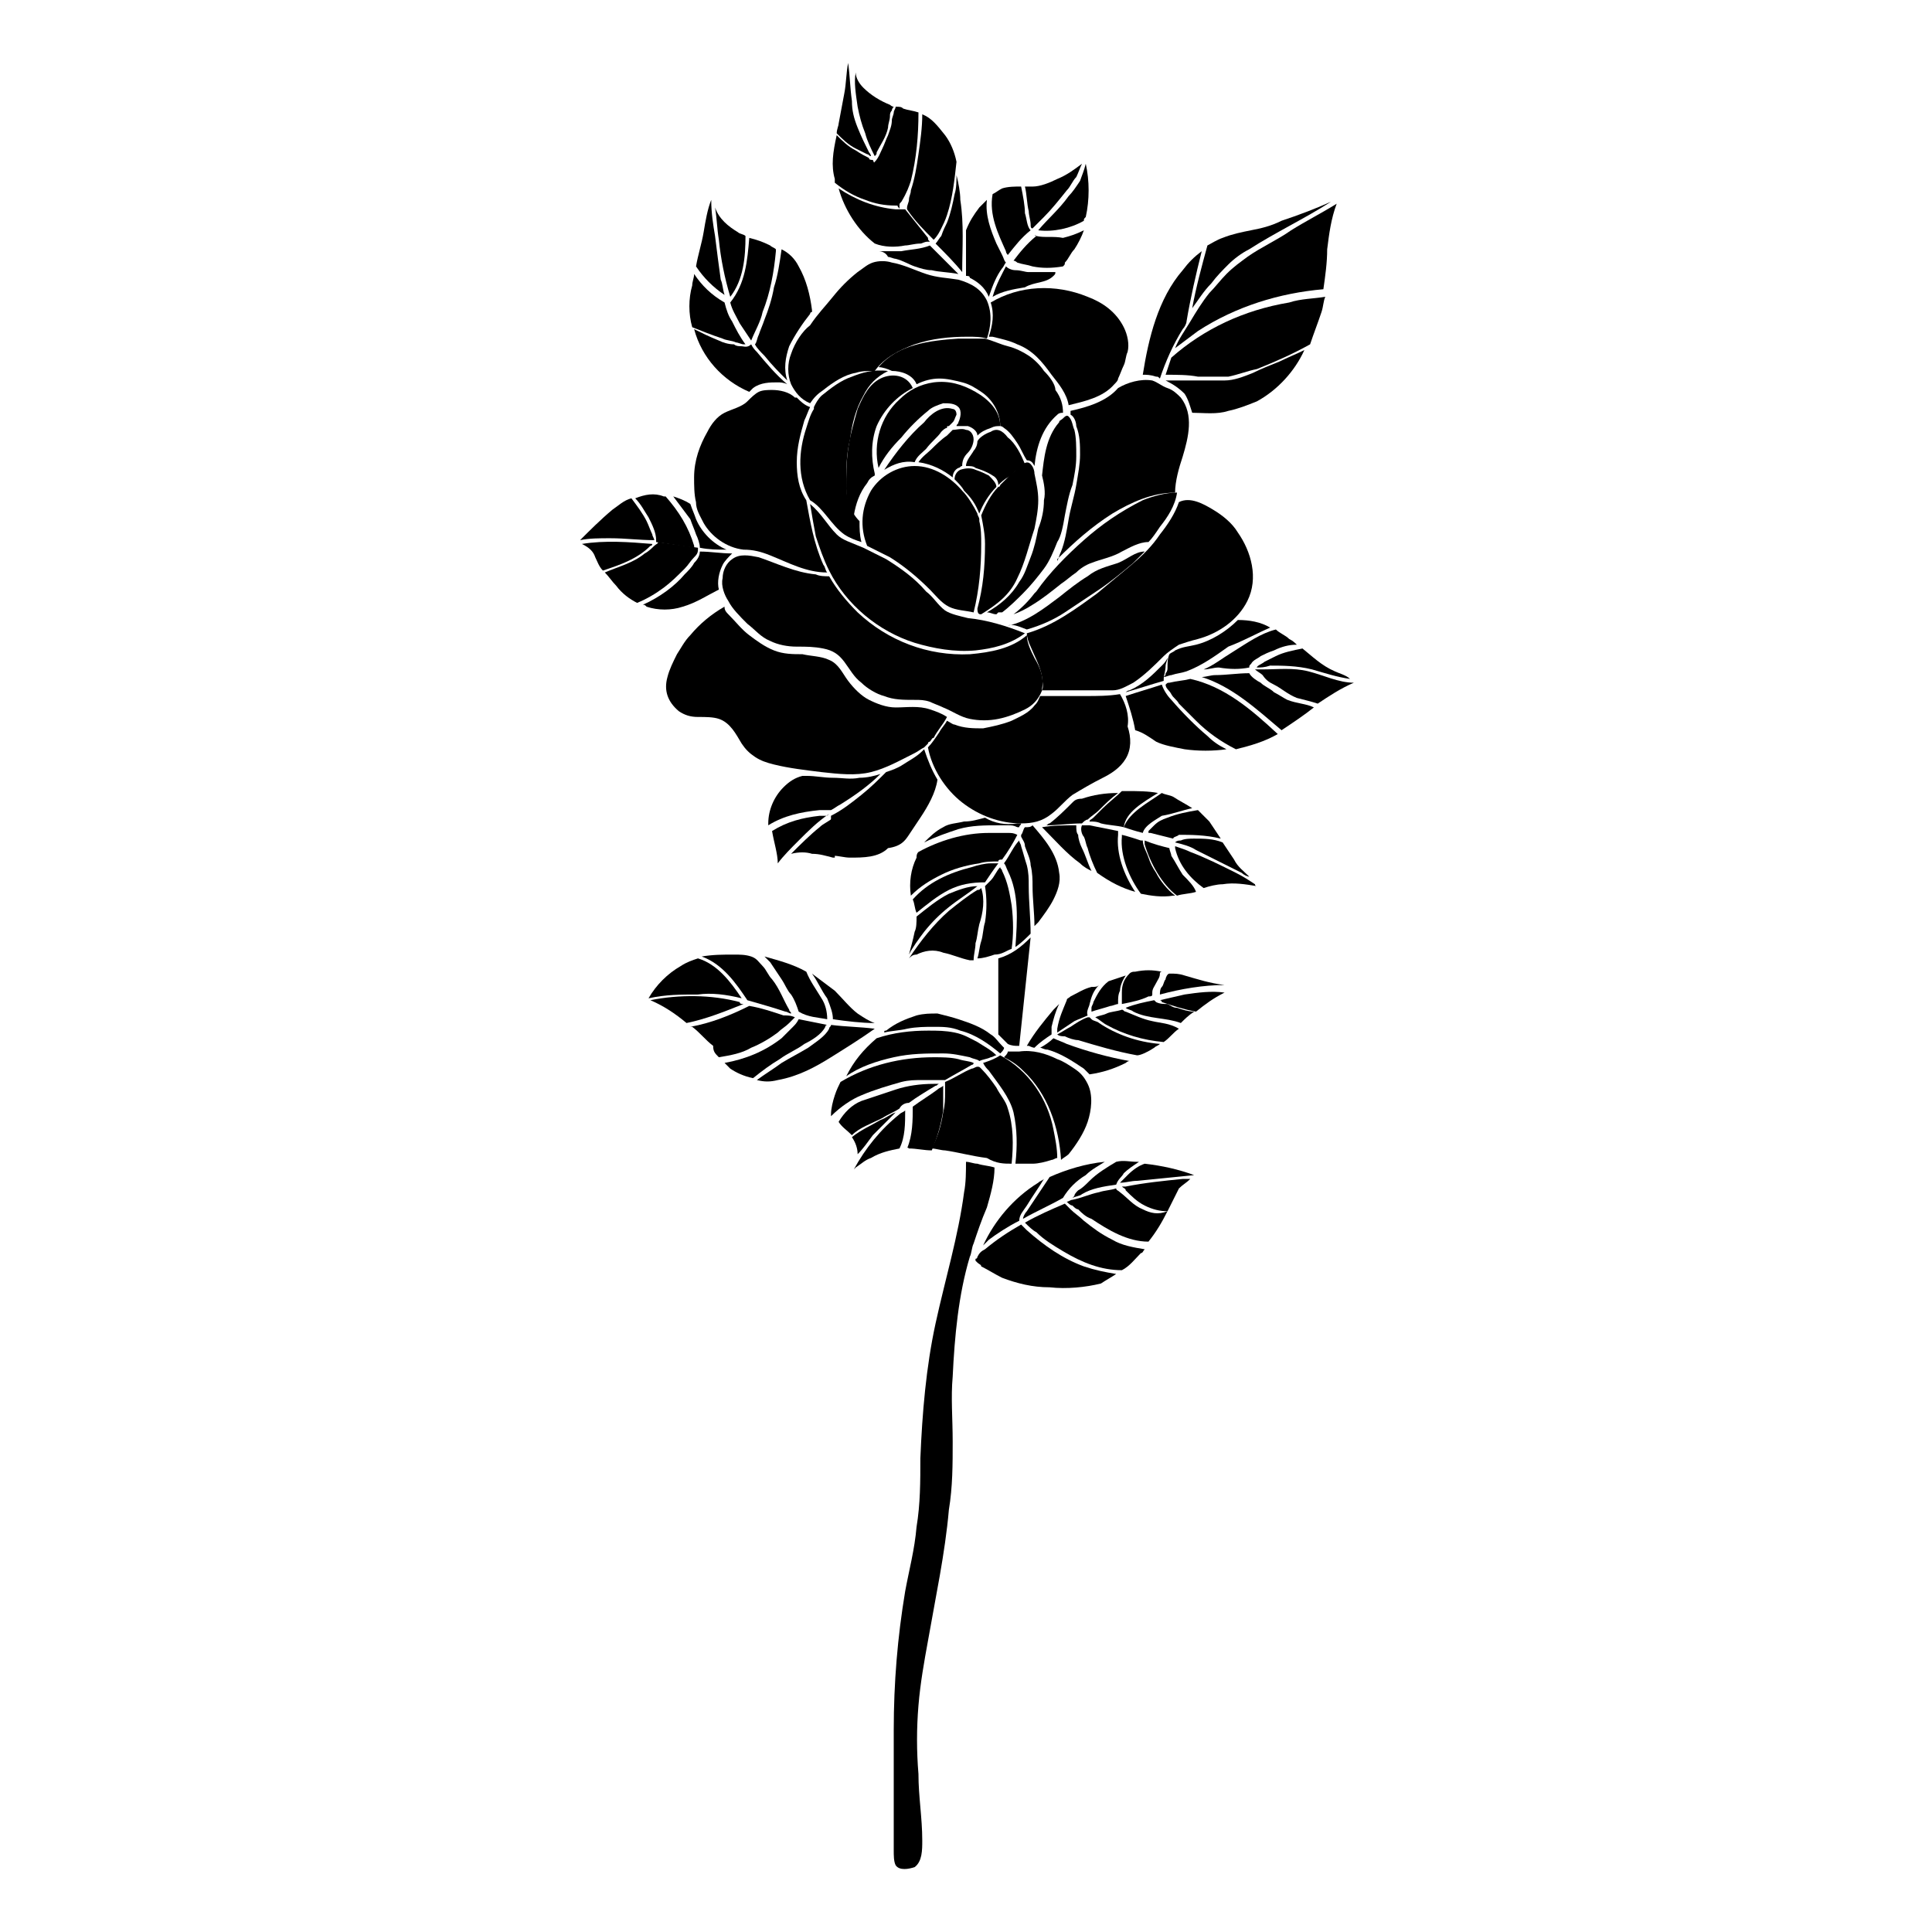 <?xml version="1.0" encoding="UTF-8"?>
<!-- Uploaded to: ICON Repo, www.svgrepo.com, Generator: ICON Repo Mixer Tools -->
<svg fill="#000000" width="800px" height="800px" version="1.1" viewBox="144 144 512 512" xmlns="http://www.w3.org/2000/svg">
 <g>
  <path d="m362.71 360.2h-1.512c-4.535 0.504-8.566 1.512-12.594 4.031 0.504 3.023 1.512 6.047 1.512 8.566 1.512-2.016 3.527-4.031 5.543-6.047 2.519-2.519 5.039-5.039 8.062-7.055-0.508 0.504-0.508 0.504-1.012 0.504z"/>
  <path d="m377.33 349.11c-1.512 0.504-3.527 1.008-5.543 1.008-2.519 0.504-4.535 0-7.055 0s-4.535-0.504-7.055-0.504h-1.008c-2.016 0.504-3.527 1.512-5.039 3.023-2.519 2.519-4.031 6.047-4.031 9.574v0.504c4.031-2.519 8.566-3.527 13.602-4.031h2.016 1.008c1.008-0.504 1.512-1.008 2.519-1.512 4.035-2.519 7.562-5.039 10.586-8.062z"/>
  <path d="m384.88 396.98c1.008-2.016 2.519-4.031 4.031-6.047 2.016-2.519 4.031-4.535 6.551-6.551 2.519-2.016 5.039-3.527 7.559-5.543-2.519 0-5.039 1.008-7.559 2.016-3.023 1.512-6.047 4.031-8.566 6.047 0 1.512 0 3.023-0.504 4.031-0.504 2.519-1.008 4.031-1.512 6.047z"/>
  <path d="m428.21 356.67c-2.016 2.016-4.031 4.031-6.047 5.543-0.504 0-0.504 0.504-1.008 0.504 3.023 0 6.551-0.504 9.574-0.504 0.504-0.504 1.008-1.008 1.512-1.008 1.008-1.008 2.016-1.512 3.023-2.519 1.512-1.512 3.023-3.023 5.039-4.535-3.527 0-6.551 0.504-9.574 1.512-1.512 0-2.016 0.504-2.519 1.008z"/>
  <path d="m410.07 372.79c0.504 0.504 0.504 1.008 1.008 2.016 3.023 6.047 2.519 13.098 2.016 20.152 1.512-1.008 3.023-2.519 4.031-3.527 0-4.031-0.504-8.566-0.504-12.594 0-2.016 0-3.527-0.504-5.543-0.504-1.512-1.008-3.527-1.512-5.039 0-0.504-0.504-1.008-0.504-1.512-1.512 1.512-2.519 4.031-4.031 6.047z"/>
  <path d="m430.23 372.79c1.008 1.008 2.016 1.512 3.023 2.016-1.008-2.016-1.512-4.031-2.519-6.047-0.504-1.008-1.008-2.519-1.008-3.527-0.504-0.504-0.504-1.512-0.504-2.519-3.023 0-6.047 0-9.07 0.504 3.527 3.527 6.551 7.055 10.078 9.574z"/>
  <path d="m415.62 363.22c-0.504 0.504-0.504 1.512-1.008 2.016v0.504c0.504 1.008 1.008 1.512 1.008 2.519 0.504 1.512 1.512 3.527 1.512 5.039 0.504 2.016 0.504 4.031 0.504 5.543 0 3.527 0.504 7.055 0.504 10.578 0.504-0.504 0.504-0.504 1.008-1.008 1.512-2.016 3.023-4.031 4.031-6.047 1.008-2.016 2.016-4.535 1.512-7.055-0.504-5.039-4.031-9.07-7.055-12.594-0.504 0.504-1.008 0.504-2.016 0.504z"/>
  <path d="m384.88 365.23c1.008-1.512 2.016-3.023 3.023-4.535 2.016-3.023 4.031-6.551 4.535-10.078-1.512-2.519-2.519-5.039-3.527-8.062l-0.504 0.504c-1.512 1.512-3.527 2.519-5.039 3.527-1.512 1.008-3.023 1.512-4.535 2.016-2.016 2.016-4.031 4.031-6.551 6.047-2.519 2.016-5.039 4.031-8.062 5.543v0.504 2.016c0 2.519 0.504 5.543 0.504 8.062 1.512 0 3.023 0.504 4.535 0.504 3.527 0 7.559 0 10.078-2.519 3.527-0.504 4.535-2.016 5.543-3.527z"/>
  <path d="m359.19 370.27c2.016 0 3.527 0.504 5.543 1.008h0.504c0-2.519 0-5.039-0.504-7.559v-2.016-1.008c-1.008 1.008-2.519 1.512-3.527 2.519-2.519 2.016-5.039 4.535-7.559 7.055 2.016-0.504 4.031-0.504 5.543 0z"/>
  <path d="m377.33 244.32c-3.023 1.512-4.535 4.535-6.047 8.062-1.008 3.527-2.016 7.055-2.519 10.578-0.504 3.527-0.504 7.055-0.504 10.578 0 2.519 0.504 5.039 2.016 7.055 0.504-3.023 1.512-6.047 3.527-8.566 0.504-1.008 1.008-1.512 2.016-2.016v-0.504c-1.008-4.031-1.008-8.566 0.504-12.594 2.016-4.535 5.543-8.062 9.574-10.078-1.516-3.523-5.543-4.027-8.566-2.516z"/>
  <path d="m365.74 285.63c-2.519-2.519-4.031-5.543-7.055-8.062 0.504 3.023 1.008 6.047 1.512 8.566 1.008 3.023 2.016 6.047 3.527 9.07 4.535 9.07 13.098 16.121 22.672 19.145 5.039 1.512 10.578 2.519 16.121 2.016 4.535-0.504 9.07-1.512 13.098-4.535-5.039-2.016-10.078-3.527-15.113-4.031-2.016-0.504-4.535-1.008-6.047-2.016-2.016-1.512-3.023-3.527-5.039-5.039-3.023-3.527-6.551-6.047-10.578-8.566-2.016-1.008-4.031-2.016-6.047-3.023-3.523-1.508-5.539-2.012-7.051-3.523z"/>
  <path d="m373.8 288.66c2.016 1.008 4.031 2.016 6.047 3.023 4.031 2.519 7.559 5.543 10.578 8.566 1.512 1.512 3.023 3.527 5.039 4.535s4.535 1.008 6.551 1.512c1.512-6.047 2.016-12.09 2.016-18.137 0-2.016 0-4.031-0.504-6.047v-0.504c0-0.504-0.504-1.008-0.504-1.512-1.008-2.016-2.519-4.535-4.031-6.047-3.023-3.527-7.559-6.551-12.594-6.551-4.535 0-9.07 2.519-11.586 6.551-2.519 4.535-3.023 9.574-1.008 14.609-0.508-0.504-0.508-0.504-0.004 0z"/>
  <path d="m435.27 405.04c-0.504 0.504-1.008 0.504-2.016 0.504-2.016 0.504-3.527 1.512-5.543 2.519-0.504 0.504-1.008 0.504-1.008 1.008-1.008 2.519-2.016 4.535-2.519 7.559v1.008c1.512-1.008 3.023-2.016 4.535-3.023 1.008-0.504 2.519-1.008 3.527-1.512-0.504-1.008 0.504-2.519 0.504-3.023 0.504-2.016 1.008-3.527 2.519-5.039z"/>
  <path d="m416.12 310.82c3.527-1.008 7.055-2.519 10.078-4.535 3.023-2.016 6.047-4.031 9.07-6.047 3.023-2.016 6.047-4.535 9.07-7.055 1.008-1.008 2.016-2.016 3.023-3.023-2.519 0-4.535 2.016-7.055 3.023-3.023 1.008-5.543 1.512-8.062 3.527-2.519 1.512-5.039 3.527-7.559 5.543-4.031 3.023-8.566 6.551-13.602 7.559 1.004-0.504 2.516 0 5.035 1.008-0.504 0 0 0 0 0z"/>
  <path d="m345.08 291.68c-2.519-0.504-5.039-1.008-7.055 0.504-1.512 1.008-2.519 3.023-2.519 5.039-0.504 2.016 0.504 4.535 1.512 6.047 1.008 2.016 3.023 4.031 5.039 6.047 2.016 1.512 3.527 3.527 6.047 4.535 2.016 1.008 4.535 1.512 7.055 1.512 2.519 0 4.535 0 7.055 0.504 2.519 0.504 4.031 1.512 5.543 3.527 1.512 2.016 2.519 4.031 4.535 5.543 1.512 1.512 4.031 3.023 6.047 3.527 2.519 1.008 5.039 1.008 8.062 1.008 1.512 0 2.519 0 4.031 0.504 1.008 0.504 2.519 1.008 3.527 1.512 2.519 1.008 4.535 2.519 7.055 3.023 2.519 0.504 5.039 0.504 7.559 0 2.519-0.504 5.039-1.512 7.055-2.519 2.016-1.008 3.527-2.519 4.535-5.039v-0.504c0.504-3.023-0.504-5.543-2.016-8.062-1.008-2.016-2.016-4.031-2.016-6.047-4.031 3.527-9.574 4.535-15.113 5.039-11.082 0.504-21.664-3.527-29.727-11.082-3.023-3.023-5.543-6.047-7.559-9.574-1.008 0-2.519 0-3.527-0.504-5.551-0.508-10.59-3.027-15.125-4.539z"/>
  <path d="m409.57 371.79c1.512-2.016 3.023-4.535 4.031-6.551-1.008-0.504-1.512-0.504-2.519-0.504h-5.039c-6.551 0-13.098 2.016-18.641 5.039-0.504 0.504-0.504 1.008-0.504 1.512-1.512 3.023-2.016 6.551-1.512 10.078 2.519-2.519 5.039-4.031 8.062-5.543 3.023-1.512 6.551-2.519 10.078-3.023 1.512-0.504 3.527-0.504 5.039-0.504-0.004-0.504 0.5-0.504 1.004-0.504z"/>
  <path d="m404.03 379.34c-0.504 0.504-0.504 0.504-1.008 0.504-2.519 1.512-5.039 3.527-7.559 5.543-4.031 3.527-7.559 8.062-10.578 12.594 0.504-0.504 1.008-1.008 2.016-1.008 2.016-1.008 4.535-1.512 7.055-0.504 2.519 0.504 4.535 1.512 7.055 2.016h1.008c0-1.512 0.504-3.023 0.504-4.535 0.504-1.512 0.504-3.023 1.008-5.039 1.004-3.023 1.508-6.551 0.5-9.57z"/>
  <path d="m440.81 327.95c-3.023 0.504-6.047 0.504-9.07 0.504h-12.09c-0.504 1.008-0.504 1.512-1.512 2.519-1.512 2.016-4.031 3.023-6.047 4.031-2.519 1.008-5.039 1.512-7.559 2.016-2.519 0-5.039 0-7.559-1.008-0.504 0-1.008-0.504-2.016-1.008-0.504 1.008-1.512 2.016-2.016 3.023-1.008 1.512-2.016 3.023-3.023 4.031 1.008 5.543 4.535 11.082 9.07 14.609 4.535 3.527 10.078 5.543 15.617 5.543 3.023 0 5.543-0.504 8.062-2.519 2.016-1.512 3.527-3.527 5.543-5.039 2.519-1.512 5.039-3.023 8.062-4.535 2.016-1.008 4.535-2.519 6.047-5.039 1.512-2.519 1.512-5.543 0.504-8.566 0.5-3.019-0.504-6.043-2.016-8.562z"/>
  <path d="m444.84 380.35c-3.023-4.535-5.039-10.078-4.535-15.113v-1.008c-2.519-0.504-5.039-1.008-7.559-1.512h-2.016c-0.504 1.008 0 2.519 0.504 3.023 0.504 1.008 0.504 2.016 1.008 3.023 0.504 2.016 1.512 4.535 2.519 6.551 3.531 2.516 6.555 4.027 10.078 5.035z"/>
  <path d="m450.88 354.15c-2.519-0.504-5.543-0.504-8.062-0.504h-1.512c-1.512 1.512-3.527 3.023-5.039 4.535-1.008 1.008-1.512 1.512-2.519 2.519-0.504 0.504-1.008 0.504-1.008 1.008 1.008 0 2.016 0 3.023 0.504 2.016 0.504 4.031 0.504 6.047 1.008 0.508-4.031 5.039-6.551 9.07-9.07z"/>
  <path d="m443.32 425.19c-5.543-1.008-11.082-2.519-16.625-4.535-1.008-0.504-2.519-1.008-3.527-1.512-1.008 1.008-2.519 2.016-3.527 2.519 0.504 0 1.008 0.504 2.016 0.504 3.527 1.008 6.551 3.023 9.574 5.039l1.512 1.512c3.527-0.504 6.551-1.512 9.574-3.023 0 0 0.504-0.504 1.004-0.504z"/>
  <path d="m406.04 427.71c2.519 3.527 5.543 7.055 6.551 11.082 1.008 4.535 1.008 9.07 0.504 13.602h4.535c1.512 0 3.527-0.504 5.039-1.008 0.504 0 1.008-0.504 1.512-0.504 0-2.519-0.504-5.039-1.008-7.559-1.512-8.062-6.551-15.617-14.105-19.648-1.512 1.008-3.023 1.512-4.535 2.016 0.5 1.012 1.004 1.516 1.508 2.019z"/>
  <path d="m428.71 427.2c-1.512-1.008-3.023-2.016-4.535-2.519-3.023-1.512-6.551-2.519-10.078-2.016h-2.519-0.504c0 0.504-0.504 1.008-1.008 1.512 2.016 1.008 3.527 2.016 5.039 3.527 6.551 6.047 9.574 15.113 10.078 23.68 0.504-0.504 1.512-1.008 2.016-1.512 2.016-2.519 4.031-5.543 5.039-8.566 1.008-3.023 1.512-7.055 0-10.078-1.008-2.012-2.016-3.019-3.527-4.027z"/>
  <path d="m378.34 417.63c2.016-0.504 4.031-0.504 6.047-1.008 2.519-0.504 5.039-0.504 7.055-0.504 2.519 0 4.535 0 7.055 1.008 4.031 1.008 7.559 3.527 10.578 6.047 0.504-0.504 1.008-1.008 1.008-1.512l-0.504-0.504c-1.008-1.008-2.016-2.519-3.023-3.023-2.519-2.016-5.543-3.023-8.566-4.031-1.512-0.504-3.527-1.008-5.543-1.512-2.016 0-3.527 0-5.543 0.504-3.023 1.008-5.543 2.016-8.062 4.031-0.5 0-0.5 0-0.5 0.504z"/>
  <path d="m418.14 421.66v0c1.512-1.512 3.023-2.519 4.535-3.527v-2.016c0.504-2.016 1.008-4.031 2.016-6.047l-1.512 1.512c-2.519 3.023-5.039 6.047-7.055 9.574h0.504s1.008 0.504 1.512 0.504z"/>
  <path d="m402.52 247.85c-3.527-2.016-7.055-3.023-11.082-2.519-3.527 0.504-6.551 2.016-9.07 4.535-5.039 4.535-7.055 11.586-5.543 18.137 1.512-3.023 3.527-5.543 6.047-8.062 2.016-2.519 4.535-5.039 7.055-7.055 1.008-1.008 2.519-1.512 4.031-2.016 1.512 0 3.023 0 4.031 1.008s0.504 3.023 0 4.031c0 0.504-0.504 0.504-0.504 1.008h3.023c1.512 0.504 2.519 1.512 2.519 2.519 1.008-1.008 2.016-1.512 3.527-2.016 1.008-0.504 1.512-0.504 2.519-0.504-0.004-4.027-3.027-7.051-6.555-9.066z"/>
  <path d="m408.56 372.79h-2.016c-1.512 0-3.527 0.504-5.039 1.008-6.047 1.512-11.586 4.031-15.617 8.566 0.504 1.008 0.504 2.519 1.008 3.527 2.519-2.016 5.543-4.535 8.566-6.047 3.023-1.512 6.047-2.016 9.574-2.016 1.004-1.512 2.012-3.023 3.523-5.039z"/>
  <path d="m405.04 360.7c-0.504 0.504-0.504 0.504 0 0-2.016 0.504-3.527 1.008-5.543 1.008-2.016 0.504-4.031 0.504-5.543 1.512-2.016 1.008-3.527 2.519-5.039 4.031 3.023-1.512 6.047-2.519 9.07-3.527 3.527-1.008 7.055-1.008 10.578-1.008h2.519c1.008 0 1.512 0 2.519 0.504h0.504c0-0.504 0.504-0.504 0.504-1.008h-1.008c-3.019 0.5-6.043-0.004-8.562-1.512z"/>
  <path d="m412.09 395.46c0.504-3.527 0.504-7.559 0-11.586-0.504-3.023-1.008-6.047-2.519-9.07 0-0.504-0.504-0.504-0.504-1.008-1.008 1.008-1.512 2.519-2.519 3.527l-1.512 1.512c0.504 3.023 0.504 6.551 0 9.574-0.504 1.512-0.504 3.527-1.008 5.039s-0.504 3.023-1.008 4.535c1.512 0 3.023-0.504 4.535-1.008 2.016-0.004 3.023-1.012 4.535-1.516z"/>
  <path d="m411.08 420.66c1.008 0.504 2.016 0.504 2.519 0.504h0.504c1.008-9.574 2.016-19.145 3.023-28.719-2.519 2.519-5.039 4.535-8.566 5.543v20.152l2.519 2.519z"/>
  <path d="m459.95 253.39c3.023 0 6.551 0.504 9.574-0.504 2.519-0.504 5.039-1.512 7.559-2.519 5.543-3.023 10.078-8.062 12.594-13.602-2.016 1.008-4.535 2.016-6.551 3.023-2.519 1.008-5.039 2.016-7.055 3.023-2.519 1.008-5.039 2.016-7.559 2.016h-8.062-7.559c2.016 1.008 3.527 2.016 5.039 3.527 1.012 1.508 1.516 3.523 2.019 5.035z"/>
  <path d="m401.01 217.62c2.016 1.008 4.031 2.519 5.039 5.039 1.008-3.023 2.016-5.543 3.527-7.559 0.504-0.504 0.504-1.008 1.008-1.512-0.504-0.504-0.504-1.008-1.008-2.016-0.504-1.008-1.008-2.016-1.512-3.023-1.512-3.527-3.023-7.559-2.519-11.586-0.504 0.504-1.512 1.512-2.016 2.016-1.512 2.016-2.519 3.527-3.527 6.047v12.09c0.504 0 1.008 0 1.008 0.504z"/>
  <path d="m383.88 209.05c1.008 0 2.519-0.504 4.031-0.504 0.504 0 1.008-0.504 2.016-0.504h0.504c-0.504-0.504-0.504-0.504-0.504-1.008l-6.047-7.559h-2.519c-5.543-0.504-10.578-2.519-15.113-5.543 1.512 5.543 5.039 11.082 9.574 14.609 2.519 1.012 5.543 1.012 8.059 0.508z"/>
  <path d="m381.36 172.28c0 0.504-0.504 1.008-0.504 1.512 0 0.504-0.504 1.512-0.504 2.016 0 1.512-0.504 2.519-1.008 4.031-0.504 1.008-1.008 2.519-1.512 3.527-0.504 1.008-1.008 2.519-2.016 3.527l-0.504 0.504c2.016 4.031 4.031 7.559 6.551 11.082 0 0.504 0.504 0.504 0.504 1.008v-1.008c0-0.504 0-0.504 0.504-1.008 1.508-2.519 2.012-4.031 2.516-5.543 1.512-6.047 2.016-12.09 2.016-18.137-1.512-0.504-2.519-0.504-4.031-1.008-0.504-0.504-1.008-0.504-2.012-0.504z"/>
  <path d="m379.34 212.08c0.504 0 1.512 0.504 2.016 0.504 2.016 0.504 3.527 1.512 5.039 2.016 1.512 0.504 3.023 1.008 4.535 1.008 2.016 0.504 4.535 0.504 7.055 1.008l-7.559-7.559c-2.519 1.008-5.039 1.008-7.559 1.512h-6.047c1.008 0 2.016 0.504 2.519 1.512v0z"/>
  <path d="m353.65 237.77c-1.008 2.519-1.008 5.543 0 8.062 1.008 2.016 2.519 4.031 5.039 5.039 1.008-1.512 2.016-2.519 3.527-3.527 2.519-2.016 5.543-4.031 8.566-4.535 1.512-0.504 3.023-0.504 5.039-0.504 2.519-3.527 6.551-5.543 10.578-7.055 4.535-1.512 9.07-2.016 14.105-2.016 1.512 0 3.527 0 5.039 0.504 1.008-3.023 1.512-6.551 0-10.078-1.512-3.023-4.031-4.535-7.559-5.543-3.023-0.504-5.543-0.504-8.566-1.512-3.023-1.008-6.047-2.519-9.07-3.023-1.512-0.504-3.527-0.504-5.039 0-1.512 0.504-2.519 1.512-4.031 2.519-2.519 2.016-4.535 4.031-6.551 6.551-2.016 2.519-4.031 4.535-6.047 7.559-2.008 1.512-4.023 4.535-5.031 7.559z"/>
  <path d="m366.24 176.81c0 0.504-0.504 1.512-0.504 2.519 1.512 1.512 3.023 3.023 5.039 4.031 1.008 0.504 2.016 1.008 3.023 1.512 0.504 0 0.504 0.504 1.008 0.504 0-0.504-0.504-1.008-0.504-1.008-1.008-2.016-2.016-4.031-3.023-6.551-1.008-2.519-1.512-4.535-1.512-7.055-0.504-3.527-0.504-6.551-1.008-10.078-0.504 2.519-0.504 5.543-1.008 8.062s-1.008 5.543-1.512 8.062z"/>
  <path d="m365.23 191.42v1.008c2.519 2.016 5.039 3.527 8.062 4.535 2.519 1.008 5.039 1.512 8.062 1.512h1.008c-0.504-0.504-1.008-1.512-1.512-2.016-2.016-3.023-4.031-6.551-5.543-10.078-0.504 0-1.008 0-1.008-0.504-1.008-0.504-2.016-1.008-3.527-2.016-2.016-1.008-3.527-2.519-5.039-4.031-1.008 4.535-1.512 8.062-0.504 11.59z"/>
  <path d="m388.41 174.29c0 3.527-0.504 7.055-1.008 10.578-0.504 3.527-1.008 6.551-2.016 9.574 0 1.008-0.504 1.512-0.504 2.519 0 0.504-0.504 1.512-0.504 2.016v0.504c2.016 3.023 4.535 5.543 7.055 8.062 1.008-1.008 1.512-2.016 2.016-3.023 0.504-1.008 1.008-2.016 1.512-3.527 1.512-4.535 2.016-9.574 2.519-14.105-0.504-2.519-1.512-5.039-3.023-7.055-2.016-2.519-3.527-4.535-6.047-5.543z"/>
  <path d="m396.47 525.95c0-6.047-0.504-11.586 0-17.129 0.504-10.578 1.512-21.664 4.535-31.738 0.504-1.008 0.504-2.519 1.008-3.527 1.008-3.023 2.016-6.047 3.527-9.574 1.008-3.527 2.016-7.055 2.016-10.578-1.512-0.504-3.023-0.504-4.535-1.008-1.008 0-2.016-0.504-3.023-0.504 0 2.519 0 5.543-0.504 8.062-1.512 11.586-5.039 23.176-7.559 34.762-2.519 11.586-3.527 23.68-4.031 35.77 0 6.047 0 12.09-1.008 18.137-0.504 6.047-2.016 11.586-3.023 17.129-2.016 12.09-3.023 24.184-3.023 36.777v18.137 9.07 4.535c0 1.512 0 3.023 0.504 4.031 1.008 1.512 3.527 1.008 5.039 0.504 2.016-1.512 2.016-4.535 2.016-7.055 0-6.047-1.008-11.586-1.008-17.633-0.504-6.047-0.504-12.09 0-18.137s1.512-11.586 2.519-17.129c2.016-11.586 4.535-23.176 5.543-34.762 1.008-6.047 1.008-12.094 1.008-18.141z"/>
  <path d="m312.34 276.06c1.512 1.512 2.519 3.527 3.527 5.039 1.008 2.016 2.016 4.031 2.016 6.047v0.504c3.527 0.504 6.551 1.008 10.078 1.512v-0.504c-1.512-5.039-4.031-9.07-7.559-13.098h-0.504c-2.519-1.012-5.039-0.508-7.559 0.5z"/>
  <path d="m442.82 455.42c-0.504 0.504-1.512 1.512-2.016 2.016 1.512 0 3.023-0.504 4.535-0.504 5.039-0.504 10.078-1.008 15.113-1.512-4.031-1.512-8.566-2.519-13.098-3.023-1.516 0.504-3.027 1.512-4.535 3.023z"/>
  <path d="m349.11 220.14c-0.504 3.023-1.512 6.047-2.519 8.566-0.504 1.512-1.008 2.519-1.512 4.031-0.504 1.008-0.504 2.016-1.008 2.519 0.504 1.008 1.512 2.016 2.519 3.023 2.016 2.519 4.031 4.535 6.047 6.551-1.008-3.023-0.504-6.047 0.504-9.07 1.512-3.023 3.527-6.047 5.543-8.566 0 0 0-0.504 0.504-0.504v-0.504c-0.504-4.031-1.512-8.062-3.527-11.586-1.008-2.016-2.519-3.527-4.535-4.535-0.504 3.527-1.008 7.055-2.016 10.074z"/>
  <path d="m371.28 172.28c0.504 2.519 1.008 4.535 2.016 7.055 0.504 2.012 1.512 4.027 2.519 6.043 0.504-0.504 0.504-0.504 0.504-1.008 1.008-2.016 2.519-4.031 3.023-6.551 0-1.004 0.504-2.012 0.504-3.019 0-0.504 0-1.008 0.504-1.512 0-0.504 0.504-1.008 0.504-1.008-0.504 0-1.008-0.504-1.008-0.504-2.519-1.008-5.039-2.519-7.055-4.535-1.008-1.008-2.016-2.519-2.016-4.031-0.504 2.519 0 5.543 0.504 9.07z"/>
  <path d="m396.98 195.45c-0.504 2.519-1.008 5.039-2.016 7.559-0.504 1.008-1.008 2.016-1.512 3.527-0.504 0.504-1.008 1.512-1.512 2.016 2.519 2.519 5.039 5.039 7.055 7.559 0-6.551 0.504-12.594-0.504-19.145 0-2.016-0.504-4.535-1.008-6.551 0 1.508 0 3.523-0.504 5.035z"/>
  <path d="m330.47 282.61c2.016 3.527 6.047 6.551 10.578 7.055 2.519 0 4.535 0.504 7.055 1.512 5.039 2.016 9.574 4.535 15.113 4.535-0.504-0.504-0.504-1.512-1.008-2.016-2.519-5.543-3.527-11.586-4.535-17.129-2.016-3.023-2.519-6.551-2.519-10.078 0-4.031 1.008-7.559 2.016-11.082 0.504-1.008 1.008-2.519 1.512-3.527-1.512-0.504-2.519-1.512-3.527-2.519h-0.504c-1.512-1.512-4.031-2.016-6.047-2.016-1.008 0-2.519 0-3.527 0.504s-2.016 1.512-3.023 2.519c-1.512 1.512-4.031 2.016-6.047 3.023-2.016 1.008-3.527 3.023-4.535 5.039-2.016 3.527-3.527 7.559-3.527 12.09 0 2.016 0 4.535 0.504 6.551 0.008 2.016 1.016 3.523 2.023 5.539z"/>
  <path d="m323.92 332.49c1.512 1.008 3.023 1.512 5.039 1.512 2.016 0 4.031 0 5.543 0.504 3.023 1.008 4.535 4.031 6.047 6.551 1.008 1.512 2.016 2.519 3.527 3.527 1.512 1.008 3.023 1.512 5.039 2.016 4.031 1.008 8.566 1.512 12.594 2.016 4.535 0.504 9.07 1.008 13.098 0 4.031-1.008 7.559-3.023 11.586-5.039 1.008-0.504 1.512-1.008 2.519-1.512 0.504-0.504 0.504-0.504 1.008-1.008 0 0 0-0.504 0.504-0.504 0.504-0.504 0.504-1.008 1.008-1.008 1.008-2.016 2.519-3.527 3.527-5.543-1.512-1.008-3.023-1.512-4.535-2.016-3.023-1.008-6.047-0.504-9.07-0.504-2.519 0-5.039-1.008-7.055-2.016-2.016-1.008-4.031-3.023-5.543-5.039-1.512-2.016-2.519-4.535-5.039-5.543-2.016-1.008-5.039-1.008-7.055-1.512-2.519 0-5.039 0-7.559-1.008-2.519-1.008-4.535-2.519-6.551-4.031-2.016-1.512-3.527-3.527-5.543-5.543-0.504-0.504-1.008-1.008-1.008-2.016-3.527 2.016-6.551 4.535-9.07 7.559-1.512 1.512-2.519 3.527-3.527 5.039-1.008 2.016-2.016 4.031-2.519 6.047-0.992 3.527 0.016 6.551 3.035 9.07z"/>
  <path d="m451.39 285.63c-2.016 3.023-4.535 5.543-7.559 8.062-3.023 2.519-6.047 5.039-9.07 7.559-5.543 4.031-11.586 8.566-18.641 10.578 0 1.008 0.504 2.519 1.008 3.527 1.008 2.519 2.519 5.039 3.023 8.062 0 1.008 0.504 2.519 0 3.527h12.09 6.551c2.016 0 3.527-1.008 5.543-2.016 3.023-2.016 5.543-4.535 8.062-7.055 1.008-1.008 2.519-2.016 4.031-3.023 1.512-0.504 3.023-1.008 5.039-1.512 5.543-1.512 10.578-5.039 13.098-10.078 3.023-6.047 1.008-13.098-2.519-18.137-1.512-2.519-4.031-4.535-6.551-6.047-2.519-1.512-6.047-3.527-9.07-2.016-1.004 3.027-3.019 6.047-5.035 8.566z"/>
  <path d="m442.32 402.52c-1.512 0.504-3.023 1.008-4.535 1.512-2.016 1.512-3.023 3.527-4.031 5.543 0 0.504-0.504 1.008-0.504 1.512v1.008c1.512-0.504 3.527-1.008 5.039-1.512 0.504 0 1.512-0.504 2.016-0.504v-0.504c0-1.008 0-2.016 0.504-3.023 0-1.008 0.504-2.519 1.512-4.031z"/>
  <path d="m404.03 306.79c4.031-2.519 7.559-5.039 9.574-9.574 2.016-4.031 3.023-8.566 4.535-13.098 0.504-2.519 1.008-5.039 1.008-7.559s-0.504-4.535-1.008-7.055c0-1.008-0.504-2.016-1.008-2.519-1.008-1.008-2.016 0-2.519 0.504-1.512 1.008-3.023 2.519-4.535 4.031-0.504 0.504-1.008 1.008-1.008 1.008 0 0.504-0.504 0.504-0.504 0.504-2.016 2.016-3.527 5.039-4.535 7.559 0.504 2.519 1.008 5.039 1.008 7.559 0 6.047-0.504 11.586-2.016 17.129 0 1.512 0.504 1.512 1.008 1.512z"/>
  <path d="m415.62 193.44c0.504 2.016 0.504 4.535 1.008 6.551 0 1.008 0.504 2.519 0.504 3.527 0 0.504 0 1.008 0.504 1.008l3.023-3.023c2.016-2.016 4.031-4.535 6.047-7.055 1.008-1.008 1.512-2.519 2.519-3.527 0.504-1.008 1.008-2.519 1.512-3.527-2.016 1.512-4.031 3.023-6.551 4.031-2.016 1.008-4.535 2.016-6.551 2.016h-2.016z"/>
  <path d="m393.45 258.43c0.504-0.504 1.008-1.008 1.512-1.008 0-0.504 0-0.504 0.504-0.504 0.504-0.504 0.504-0.504 1.008-1.008s0.504-1.008 1.008-2.016c0-1.008-0.504-1.512-1.008-1.512-3.023-1.008-6.047 1.512-7.559 3.527-4.031 3.527-7.559 8.062-10.578 12.594 2.519-1.512 5.039-2.519 8.062-2.016 0.504-1.512 2.016-2.519 3.023-3.527 1.508-2.016 3.019-3.019 4.027-4.531z"/>
  <path d="m397.98 268c0.504 0 0.504-0.504 1.008-0.504 0-1.512 0.504-2.519 1.512-3.527 1.008-1.008 1.512-2.519 1.512-3.527 0-1.512-1.008-2.519-2.016-2.519-1.008-0.504-2.519 0-3.527 0-0.504 0.504-1.008 1.008-1.512 1.512-1.512 1.008-3.023 2.519-4.031 3.527-1.008 1.008-2.519 2.016-3.527 3.527 3.527 0.504 6.551 2.016 9.07 4.031 0-1.008 0.504-2.016 1.512-2.519z"/>
  <path d="m403.52 280.09c1.008-2.519 2.519-5.039 4.535-7.055 0-1.008-1.008-2.016-2.016-3.023-1.008-0.504-2.016-1.008-3.527-1.512-1.008-0.504-2.519-0.504-4.031 0-1.008 0.504-1.512 1.512-1.512 2.519 1.008 1.008 2.016 2.016 2.519 3.023 2.019 2.016 3.023 3.527 4.031 6.047z"/>
  <path d="m343.07 234.25c1.008-2.519 2.519-5.039 3.023-7.559 2.016-5.039 3.023-10.578 3.527-16.121v-0.504c-0.504-0.504-1.008-0.504-1.512-1.008-2.016-1.008-3.527-1.512-5.543-2.016-0.504 6.047-1.008 12.09-5.039 17.129 0.504 2.016 1.512 3.527 2.519 5.543 1.012 1.512 2.016 3.023 3.023 4.535z"/>
  <path d="m340.55 235.76c-0.504 0-1.512 0-2.016-0.504-1.512 0-3.023-0.504-4.031-1.008-2.519-1.008-4.535-2.016-6.551-3.023 2.016 7.559 7.559 13.602 14.609 16.625l1.008-1.008c2.016-1.512 4.535-1.512 6.551-1.512 0.504 0 1.512 0 2.519 0.504-3.023-2.519-5.543-5.543-8.062-8.566-0.504-0.504-1.008-1.008-1.512-2.016-1.008 1.012-2.012 0.508-2.516 0.508z"/>
  <path d="m363.22 414.11c0-2.016-0.504-4.031-1.512-5.543-1.512-2.519-3.023-4.535-4.031-7.055-3.527-2.016-7.559-3.023-11.082-4.031 0.504 0.504 1.008 1.008 1.512 1.512 1.008 1.512 2.016 3.023 3.023 4.535 1.008 1.512 1.512 3.023 2.519 4.031 1.008 1.512 1.512 3.023 2.016 4.535 2.519 1.512 5.039 1.512 7.555 2.016z"/>
  <path d="m454.41 238.78c-0.504 1.512-1.008 3.023-1.512 4.535 3.023 0 6.047 0 8.566 0.504h8.062c2.519-0.504 5.039-1.512 7.559-2.016 5.039-2.016 9.574-4.031 14.105-6.551 1.008-3.023 2.016-5.543 3.023-8.566 0.504-1.512 0.504-3.023 1.008-4.031-3.023 0.504-6.551 0.504-9.574 1.512-12.094 2.016-22.672 7.055-31.238 14.613z"/>
  <path d="m449.88 421.66c0.504-0.504 1.008-0.504 1.512-1.008-6.047-0.504-11.586-2.519-16.121-5.543-0.504-0.504-1.512-0.504-2.016-1.008 0 0-0.504-0.504-0.504-0.504h-0.504c-1.512 0.504-3.023 1.512-4.535 2.519-1.008 0.504-2.519 1.512-3.527 2.016 0.504 0.504 1.512 0.504 2.016 0.504 1.008 0.504 2.519 1.008 3.527 1.008 5.039 1.512 10.078 3.023 15.617 4.031 1.008-0.004 3.023-1.008 4.535-2.016z"/>
  <path d="m406.55 258.43c-1.512 0.504-3.023 1.512-3.527 2.519 0 1.008-0.504 2.016-1.008 2.519-0.504 1.008-2.016 2.519-2.016 4.031 1.008 0 2.016 0 2.519 0.504 1.512 0.504 3.023 1.008 4.535 2.016 1.008 0.504 1.512 1.512 1.512 2.519 0.504-0.504 1.512-1.512 2.519-2.016 1.008-0.504 1.512-1.512 2.519-2.016 0.504-0.504 1.512-1.008 2.016-1.512-1.008-2.519-2.519-5.543-4.535-7.055-1.512-2.016-3.023-2.519-4.535-1.512z"/>
  <path d="m340.55 408.56c-3.023-4.535-6.551-9.07-11.586-10.578-1.512 0.504-3.023 1.008-4.535 2.016-3.527 2.016-6.551 5.039-8.566 8.566 4.535-1.008 8.566-1.008 13.098-1.008 3.527-0.508 7.559-0.004 11.59 1.004z"/>
  <path d="m407.05 195.45v0c-1.008 5.543 1.512 10.578 3.527 15.113 0 0.504 0.504 1.008 0.504 1.008 2.016-2.519 3.527-4.535 6.047-6.551-1.008-1.008-1.008-3.023-1.512-4.535 0-2.012-0.504-4.531-1.008-7.051-1.512 0-3.527 0-5.039 0.504-1.008 0.504-1.512 1.008-2.519 1.512z"/>
  <path d="m333.5 198.98c0.504 3.023 0.504 5.543 1.008 8.566 0.504 5.039 1.512 10.078 3.023 15.113 3.527-4.535 4.031-10.578 4.031-16.121-0.504-0.504-1.512-0.504-2.016-1.008-2.519-1.512-5.039-3.527-6.047-6.551z"/>
  <path d="m430.23 191.93c-1.008 1.512-2.016 3.023-3.023 4.031-2.519 3.527-5.543 6.047-8.062 9.07 4.031 0.504 8.566-0.504 12.09-2.519 0-0.504 0-0.504 0.504-1.008 1.008-4.535 1.008-9.574 0-14.105-0.5 2.012-1.004 3.019-1.508 4.531z"/>
  <path d="m328.46 285.63c0.504 1.008 1.008 2.519 1.008 3.527 2.519 0.504 4.535 0.504 7.055 0.504-3.527-1.512-6.551-4.535-8.062-8.062-0.504-1.512-1.008-2.519-1.512-4.031-1.512-1.008-3.023-1.512-4.535-2.016 1.512 2.016 3.023 4.031 4.535 6.047 0.504 1.512 1.008 2.519 1.512 4.031z"/>
  <path d="m448.36 408.06c0.504 0 1.008 0 1.008-0.504v-0.504c0-1.008 0.504-1.512 1.008-2.519s1.008-1.512 1.008-2.519c0-0.504 0.504-0.504 0.504-0.504-2.519-0.504-4.535-0.504-7.055 0-0.504 0-1.008 0-1.512 0.504-1.512 1.512-2.016 3.023-2.016 5.039v1.512 1.512c2.519-0.504 5.039-1.008 7.055-2.016z"/>
  <path d="m305.79 286.64c4.031 0 7.559 0.504 11.586 0.504 0-0.504-0.504-1.008-0.504-1.512-0.504-1.008-1.008-2.519-1.512-3.527-1.008-2.016-2.519-4.031-4.031-6.047-2.016 0.504-3.527 2.016-5.039 3.023-3.023 2.519-6.047 5.543-8.566 8.062 2.527-0.504 5.043-0.504 8.066-0.504z"/>
  <path d="m335.51 233.74c1.008 0.504 2.519 0.504 3.527 1.008 0.504 0 1.512 0.504 2.016 0.504h0.504c-1.512-2.016-2.519-4.031-3.527-6.047-1.008-1.512-1.512-3.023-2.016-5.039-3.527-2.016-6.047-4.535-8.062-7.559 0 1.008-0.504 2.016-0.504 3.023-1.008 3.527-1.008 7.559 0 11.082 2.519 1.012 5.039 2.019 8.062 3.027z"/>
  <path d="m407.05 222.66c2.519-1.512 5.543-2.016 8.566-2.519 2.519-1.512 5.543-1.008 7.559-3.023 0.504-0.504 0.504-0.504 0.504-1.008h-7.055c-1.008 0-2.016-0.504-3.527-0.504-1.008 0-2.016-0.504-2.519-1.008-1.008 2.019-2.519 4.539-3.527 8.062z"/>
  <path d="m475.57 205.02c-2.519 0.504-5.039 1.008-7.559 2.016-1.512 0.504-3.023 1.512-4.031 2.016-1.512 5.543-3.023 11.082-4.031 16.625 1.512-2.016 3.023-4.535 5.039-6.551 1.512-2.016 3.023-3.527 4.535-5.039 1.512-1.512 3.527-3.023 5.543-4.031 7.055-4.535 14.609-8.062 21.664-12.594-4.535 2.016-8.566 3.527-13.098 5.039-3.023 1.512-5.543 2.016-8.062 2.519z"/>
  <path d="m474.56 212.08c-2.016 1.512-3.527 2.519-5.543 4.535-1.512 1.512-3.023 3.527-4.535 5.039-2.016 2.519-3.527 5.039-5.039 7.559-1.512 2.519-3.023 4.535-4.031 7.055 2.016-1.512 4.031-3.023 6.047-4.535 10.078-6.551 21.664-10.078 33.25-11.082 0.504-3.527 1.008-7.055 1.008-10.578 0.504-4.031 1.008-8.062 2.519-12.09-4.031 2.519-8.062 4.535-12.09 7.055-3.523 2.508-8.059 4.523-11.586 7.043z"/>
  <path d="m481.62 325.43c2.016 1.008 3.527 2.519 6.047 3.527 2.016 0.504 4.031 1.008 5.543 1.512 3.023-2.016 6.047-4.031 9.574-5.543-4.031 0-8.062-2.016-12.09-3.023-4.031-1.008-8.062-0.504-12.09-0.504h-2.016c0.504 0.504 1.512 1.008 2.016 1.512 1 1.512 2.008 2.016 3.016 2.519z"/>
  <path d="m446.85 243.31c1.008 0 2.016 0 3.527 0.504 0.504 0 0.504 0 1.008 0.504 1.512-4.535 3.527-9.07 6.047-13.098 0.504-0.504 1.008-1.512 1.008-2.016 1.008-6.047 2.519-12.594 4.031-18.641-2.016 1.512-3.527 3.023-5.039 5.039-6.551 7.555-9.07 18.137-10.582 27.707z"/>
  <path d="m432.24 222.66c-8.566-3.527-18.137-3.023-25.695 1.512 1.008 3.023 0.504 6.047-0.504 9.07h1.008c2.016 0.504 4.535 1.008 6.551 2.016 4.031 1.512 6.551 4.535 9.07 8.062 2.016 2.519 4.031 5.039 4.535 8.062 4.031-1.008 9.07-2.016 12.09-5.543 0.504-0.504 1.008-1.008 1.008-1.512 0.504-1.008 1.008-2.519 1.512-3.527s0.504-2.519 1.008-3.527c0.504-2.016 0-4.535-1.008-6.551-2.016-4.031-5.543-6.551-9.574-8.062z"/>
  <path d="m418.64 206.54c-0.504 0-0.504-0.504 0 0-2.519 2.016-4.535 4.535-6.047 6.551 0.504 0 1.008 0.504 1.008 0.504 1.512 0.504 2.519 0.504 4.031 1.008 2.519 0.504 5.039 0.504 8.062 0 0.504-0.504 0.504-0.504 0.504-1.008 1.008-1.008 1.512-2.519 2.519-3.527 1.008-1.512 2.016-3.527 2.519-5.039-2.016 1.008-3.527 1.512-5.543 2.016-2.523-0.504-5.039 0-7.055-0.504z"/>
  <path d="m440.3 246.84c-3.023 3.527-8.062 5.039-12.594 6.047v1.008c1.008 0.504 1.512 2.016 1.512 3.023 1.008 2.519 1.008 5.039 1.008 7.559 0 2.519-0.504 5.039-1.008 8.062-0.504 3.023-1.512 6.047-2.016 9.07-0.504 3.023-1.008 6.047-2.016 8.566-0.504 1.008-0.504 1.512-1.008 2.519v-0.504c4.535-4.535 9.07-8.566 14.609-12.09 5.039-3.023 10.578-5.543 16.625-5.543 0-3.023 1.008-6.551 2.016-9.574 1.512-5.039 3.023-11.082-0.504-15.617-1.008-1.008-2.016-2.016-3.527-2.519-1.512-0.504-2.519-1.512-4.031-2.016-3.023-0.512-6.547 0.496-9.066 2.008z"/>
  <path d="m334.5 424.18c3.023-0.504 6.047-1.008 8.566-2.519 2.519-1.008 5.039-2.519 7.055-4.031 1.008-1.008 2.016-1.512 3.023-2.519 0.504-0.504 1.008-1.008 1.512-1.512-1.008-0.504-2.016-0.504-3.023-0.504-3.023-1.008-6.047-2.016-9.07-2.519-5.039 2.519-10.078 4.535-15.617 5.543h0.504c2.016 1.512 3.527 3.527 5.543 5.039-0.004 1.516 0.5 2.016 1.508 3.023z"/>
  <path d="m446.85 464.48c-2.519-1.008-4.031-3.023-6.047-4.535-0.504-0.504-1.008-0.504-1.008-1.008-1.512 0.504-3.023 0.504-4.535 1.008-2.519 0.504-4.535 1.512-7.055 2.016-0.504 0-1.008 0.504-1.512 0.504 0.504 0.504 1.008 1.008 1.512 1.008 0.504 0.504 1.008 1.008 1.512 1.008 1.008 1.008 2.016 2.016 3.527 2.519 4.535 3.023 9.574 6.047 15.113 6.047 2.016-2.519 3.527-5.039 5.039-8.062-2.516 1.008-4.531 0.504-6.547-0.504z"/>
  <path d="m439.8 481.62c-3.023-0.504-5.543-1.008-8.566-2.016-5.543-2.016-10.578-5.543-15.113-9.574l-1.512-1.512c-3.527 2.016-6.551 4.031-9.574 6.551-1.008 0.504-1.512 1.008-2.016 2.016 0 0 0 0.504-0.504 0.504v0.504l0.504 0.504c0.504 0.504 1.008 0.504 1.008 1.008 2.016 1.008 3.527 2.016 5.543 3.023 4.031 1.512 8.062 2.519 12.594 2.519 4.535 0.504 9.574 0 13.602-1.008 1.516-1.008 2.523-1.512 4.035-2.519z"/>
  <path d="m447.36 475.07c-3.023-0.504-6.047-1.008-8.566-2.519-3.023-1.512-5.039-3.023-7.559-5.039-1.008-1.008-2.519-2.016-3.527-3.023l-1.512-1.512c-3.527 1.512-7.055 3.023-10.578 5.039 1.008 1.008 2.016 2.016 3.023 2.519 2.016 2.016 4.535 3.527 7.055 5.039 5.039 3.023 10.078 5.039 15.617 5.039 2.016-1.008 3.527-3.023 5.039-4.535 0.504 0 0.504-0.504 1.008-1.008z"/>
  <path d="m459.45 456.43h-2.016c-5.039 0.504-10.078 1.008-15.113 2.016h-1.008c0.504 0.504 1.008 0.504 1.008 1.008 1.512 1.512 3.023 3.023 5.039 4.031 2.016 1.008 4.031 1.512 6.047 1.512 1.008-2.016 2.016-4.031 3.023-6.047 1.004-1.008 2.012-1.512 3.019-2.519z"/>
  <path d="m485.14 329.46c-1.008-0.504-2.519-1.512-3.527-2.016-1.008-1.008-2.519-1.512-3.527-2.519-1.008-0.504-2.519-1.512-3.023-2.519-3.023 0-6.047 0.504-9.07 0.504-1.008 0-2.519 0.504-3.527 0.504 8.062 2.519 14.609 8.566 21.16 14.105 3.023-2.016 6.047-4.031 8.566-6.047-2.012-1.004-4.531-1.004-7.051-2.012z"/>
  <path d="m476.58 378.34c-1.512-1.008-3.023-2.016-5.039-3.023-4.031-2.016-8.062-4.031-12.09-5.543-1.008-0.504-2.519-1.008-4.031-1.512v0.504c1.008 4.535 4.031 8.062 7.559 10.578 1.512-0.504 3.527-1.008 5.039-1.008 3.023-0.504 6.047 0 9.07 0.504-0.004 0.004-0.508 0.004-0.508-0.5z"/>
  <path d="m457.94 407.55c-2.016 0.504-4.535 1.008-6.551 1.512 0 0 0.504 0 0.504 0.504 3.023 1.008 6.047 2.016 9.07 2.519 2.519-2.016 4.535-3.527 7.559-5.039-3.531-0.504-7.055 0-10.582 0.504z"/>
  <path d="m312.84 303.77c2.519-1.008 5.039-2.519 7.055-4.031s3.527-3.023 5.543-5.039c1.008-1.008 1.512-2.016 2.519-3.023 0.504-0.504 1.008-1.008 1.008-2.016v-0.504c-3.527-0.504-7.055-1.008-10.578-1.512 0 0.504-0.504 0.504-1.008 1.008s-1.512 1.512-2.519 2.016c-3.023 2.519-7.055 3.527-10.578 5.039 1.008 1.008 2.016 2.519 3.023 3.527 1.504 2.016 3.519 3.527 5.535 4.535z"/>
  <path d="m341.05 410.07c-0.504 0-1.008 0-1.008-0.504-7.559-2.016-16.121-2.016-23.68-0.504 3.527 1.512 6.551 3.527 9.574 6.047 5.035-1.008 10.074-3.023 15.113-5.039z"/>
  <path d="m301.75 291.68c0.504 1.008 1.008 2.519 2.016 3.527 4.535-1.512 9.07-3.023 12.594-6.551 0.504 0 0.504-0.504 0.504-0.504-6.047-0.504-12.594-1.008-18.641 0 2.019 1.008 3.023 2.016 3.527 3.527z"/>
  <path d="m491.69 321.4c3.527 1.008 6.551 2.016 10.078 2.519-1.008-1.008-3.023-1.512-4.031-2.016-3.527-1.512-6.047-4.031-8.566-6.047-2.519 0.504-5.039 1.008-7.055 2.016-1.008 0.504-2.016 1.008-3.023 1.512-0.504 0.504-2.016 1.008-2.016 1.512 1.008 0 2.016 0 3.527-0.504 3.027 0.004 7.055 0.004 11.086 1.008z"/>
  <path d="m374.81 450.88c2.519-1.512 5.039-2.016 7.559-2.519 1.512-3.023 1.512-6.551 1.512-10.078-0.504 0.504-1.008 0.504-1.512 1.008-5.039 4.031-9.07 9.07-12.09 14.609l0.504-0.504c1.508-1.004 2.516-2.012 4.027-2.516z"/>
  <path d="m364.23 424.18c4.031-2.519 8.062-5.039 11.586-7.559-4.031-0.504-7.559-0.504-11.586-1.008 0 0.504-0.504 0.504-0.504 1.008-1.008 2.016-3.527 3.527-5.543 5.039-2.519 1.512-4.535 2.519-7.055 4.031-2.016 1.512-4.535 3.023-6.551 4.535 2.016 0.504 3.527 0.504 5.543 0 5.547-1.008 10.082-3.527 14.109-6.047z"/>
  <path d="m343.57 429.72c2.519-2.016 4.535-3.527 7.055-5.039 2.016-1.512 4.535-2.519 6.551-4.031 2.016-1.008 4.535-2.519 5.543-4.535 0 0 0-0.504 0.504-0.504-2.519-0.504-5.039-1.008-7.559-1.512-0.504 1.008-1.008 1.512-1.512 2.016-1.008 1.008-2.016 2.016-3.023 3.023-4.535 3.527-9.574 5.543-15.113 6.551l1.512 1.512c1.512 1.008 3.527 2.016 6.043 2.519z"/>
  <path d="m330.47 205.53c-0.504 3.023-1.512 6.047-2.016 9.07 2.016 3.023 4.535 5.543 7.559 7.559-0.504-1.512-0.504-3.023-1.008-4.031-0.504-3.527-1.008-7.559-1.512-11.586-0.504-3.023-1.008-6.047-1.008-9.574-1.008 2.516-1.512 5.539-2.016 8.562z"/>
  <path d="m375.31 444.84c2.016-2.016 4.031-4.031 6.047-6.047-1.512 0.504-2.519 1.512-4.031 2.016-2.519 1.512-5.039 2.519-7.559 4.535 1.008 1.512 1.512 3.023 1.512 4.535 1.512-1.512 2.519-3.023 4.031-5.039z"/>
  <path d="m369.77 243.82c-3.023 1.008-5.543 3.023-8.062 5.039-1.008 1.008-1.512 2.016-2.016 3.023v0.504c-1.008 1.512-1.512 3.527-2.016 5.039-2.016 6.047-2.519 13.098 1.008 19.145 3.527 2.016 5.543 6.551 9.07 9.07 1.512 1.008 3.023 1.512 4.535 2.016-0.504-2.016-0.504-3.527-0.504-5.543-2.519-2.519-3.527-6.047-3.527-9.574 0-4.031 0-8.062 1.008-12.09 0.504-4.031 1.512-8.062 3.527-11.586 1.512-3.023 3.527-5.039 6.551-6.551-4.031-0.508-7.055 0.5-9.574 1.508z"/>
  <path d="m420.66 242.3c-1.008-1.512-2.519-3.023-4.031-4.031-1.512-1.008-3.527-2.016-5.543-2.519-2.016-0.5-4.031-1.508-6.047-2.012h-7.051c-7.559 0.504-16.121 1.512-21.16 7.559 1.008 0 2.519 0.504 3.527 1.008 2.519 0 5.543 1.008 6.551 3.527 2.016-1.008 4.031-1.512 6.047-1.512s4.031 0.504 6.047 1.008c2.016 0.504 3.527 1.512 5.039 2.519 3.023 2.016 5.039 5.543 5.039 9.07 0.504 0 1.008 0.504 1.008 0.504 1.512 1.008 2.519 2.519 3.527 4.031s1.512 3.023 2.519 4.535c1.008 0 1.512 0.504 2.016 1.512 0.504-5.039 2.016-10.078 6.047-13.602 0.504-0.504 1.008-0.504 1.512-0.504 0-2.016-0.504-4.031-2.016-6.047-0.012-1.52-1.52-3.535-3.031-5.047z"/>
  <path d="m475.07 320.9c0-0.504 0-0.504 0.504-1.008 0.504-1.008 2.016-1.512 2.519-2.016 1.008-0.504 2.016-1.008 3.527-1.512 2.016-1.008 4.031-1.512 6.047-1.512-0.504-0.504-1.008-1.008-2.016-1.512-1.008-1.008-2.519-1.512-3.527-2.519-4.031 1.008-7.559 3.527-11.586 6.047-2.519 1.512-5.039 3.527-7.559 4.535 1.512 0 2.519-0.504 4.031-0.504 3.019 0.5 5.539 0.5 8.059 0z"/>
  <path d="m364.73 414.11c3.527 0.504 7.559 1.008 11.082 1.008-1.512-0.504-3.023-1.512-4.535-2.519-2.016-1.512-4.031-4.031-6.047-6.047-2.016-1.512-4.031-3.023-6.047-4.535 1.512 2.016 2.519 4.535 4.031 6.551 1.012 2.519 1.516 4.031 1.516 5.543z"/>
  <path d="m372.29 434.26c3.527-1.512 7.055-2.519 10.578-3.527 2.016-0.504 3.527-0.504 5.543-0.504h3.023 2.519 0.504c2.519-1.512 4.535-2.519 7.055-4.031 0 0 0.504 0 0.504-0.504-1.008-0.504-2.519-0.504-4.031-1.008-2.016-0.504-4.535-0.504-6.551-0.504-8.566 0-17.129 2.016-24.688 6.551-0.504 1.008-1.008 2.016-1.512 3.527-0.504 1.512-1.008 3.527-1.008 5.039v0.504c2.519-2.519 5.543-4.535 8.062-5.543z"/>
  <path d="m380.86 424.18c4.535-1.008 8.566-1.008 13.098-1.008 2.519 0 4.535 0.504 7.055 1.008 1.008 0.504 2.016 0.504 2.519 1.008 1.008-0.504 2.016-0.504 3.023-1.008 0.504 0 1.008-0.504 1.512-0.504-1.512-1.512-3.527-2.519-5.039-3.527-2.016-1.008-3.527-2.016-6.047-2.519-2.519-0.504-4.535-0.504-7.055-0.504-4.535 0-9.07 0.504-13.602 2.016-3.527 3.023-6.047 6.047-8.062 10.078 3.527-2.519 8.062-4.031 12.598-5.039z"/>
  <path d="m329.46 290.17c0 1.008-0.504 2.016-1.512 3.023-0.504 1.008-1.512 2.016-2.519 3.023-2.519 3.023-6.547 6.043-11.082 8.059 0.504 0 0.504 0 1.008 0.504 3.023 1.008 6.551 1.008 9.574 0 3.527-1.008 6.551-3.023 9.574-4.535-0.504-2.016 0-4.535 1.008-6.551 0.504-1.008 1.512-2.016 2.519-3.023-3.027 0.004-5.547-0.5-8.57-0.5 0.504 0 0 0 0 0z"/>
  <path d="m459.95 358.18c-1.512-1.008-3.527-2.016-5.039-3.023-1.008-0.504-2.016-0.504-3.023-1.008-3.527 2.519-8.566 5.039-10.078 9.07 1.512 0.504 3.023 1.008 5.039 1.512 0.504-2.016 3.527-3.527 5.039-4.535 3.023-0.504 5.543-1.512 8.062-2.016z"/>
  <path d="m454.41 329.46c-1.008-1.008-2.016-2.519-2.519-4.031-3.023 1.008-6.551 2.016-9.574 3.023 1.008 3.023 2.016 6.047 2.519 9.07 2.016 0.504 4.031 2.016 5.543 3.023 2.016 1.008 5.039 1.512 7.559 2.016 3.527 0.504 7.559 0.504 11.082 0-2.016-1.008-3.527-2.016-5.039-3.527-3.019-2.519-6.547-6.047-9.57-9.574z"/>
  <path d="m455.42 381.36c-2.016-1.512-4.031-4.031-5.039-6.047-1.008-1.512-1.512-2.519-2.016-4.031-0.504-1.512-1.512-3.023-1.512-4.535h-0.504c-1.512-0.504-3.023-1.008-5.039-1.512v0.504c-0.504 5.039 2.016 11.082 5.039 15.113 2.519 0.504 5.543 1.008 8.566 0.504 0 0.004 0.504 0.004 0.504 0.004z"/>
  <path d="m451.89 320.4c-2.519 2.519-5.039 5.039-8.566 6.551-0.504 0-1.008 0.504-1.008 0.504 3.527-1.008 6.551-2.016 10.078-3.023v-0.504c0-1.008 0.504-2.016 0.504-3.527 0-0.504 0.504-1.512 0.504-2.016-0.504 1.008-1.008 1.512-1.512 2.016z"/>
  <path d="m426.2 280.59c0.504-2.519 1.008-5.543 2.016-8.062 0.504-2.519 1.008-5.039 1.008-7.559 0-2.519 0-5.039-0.504-7.055-0.504-1.008-0.504-2.519-1.512-3.527-0.504-0.504-1.008 0-1.512 0.504-0.504 0.504-1.008 0.504-1.008 1.008-3.527 4.031-4.031 9.574-4.535 14.105 0.504 2.016 1.008 4.535 0.504 6.551 0 2.519-0.504 5.039-1.512 7.559-0.504 2.519-1.008 5.039-2.016 7.559s-1.512 4.535-3.023 6.551c-2.016 3.527-5.039 6.047-8.566 8.062 1.008 0 1.512 0.504 2.519 0.504l0.504-0.504h1.008c2.016-1.512 4.031-3.527 5.543-5.039 2.016-2.016 4.031-4.535 5.543-6.551 1.512-2.016 2.519-4.535 3.527-7.055 1.008-1.508 1.512-4.027 2.016-7.051z"/>
  <path d="m431.23 287.14c-4.535 4.031-9.07 8.566-12.594 13.602l-0.504 0.504c-1.512 2.016-3.527 4.031-5.543 5.543 1.512-0.504 3.527-1.512 5.039-2.519 2.519-1.512 5.039-3.527 7.559-5.543 1.512-1.008 2.519-2.016 4.031-3.023 1.008-1.008 2.519-2.016 4.031-2.519 2.519-1.008 5.543-1.512 8.062-3.023 2.016-1.008 4.535-2.519 7.055-2.519 1.008-1.008 2.016-2.519 3.023-4.031 2.016-2.519 4.031-5.543 4.535-9.07-3.023 0-6.551 1.008-9.07 2.016-6.051 3.031-11.09 6.555-15.625 10.586z"/>
  <path d="m342.06 409.07c3.527 1.008 7.055 2.016 10.078 3.023 0.504 0 1.008 0.504 1.512 0.504 0-0.504-0.504-0.504-0.504-1.008-1.512-2.519-2.519-5.543-4.535-8.062-1.008-1.008-1.512-2.519-2.519-3.527-1.008-1.008-1.512-2.016-3.023-2.519-1.512-0.504-3.023-0.504-4.535-0.504-3.023 0-5.543 0-8.566 0.504 5.547 2.019 9.074 7.055 12.094 11.59z"/>
  <path d="m457.43 375.82c-1.008-1.512-2.016-3.527-3.023-5.039 0-0.504-0.504-1.512-0.504-2.016-2.016-0.504-4.031-1.008-6.551-2.016v1.008c1.512 5.039 4.535 10.578 8.566 13.602 1.512-0.504 3.527-0.504 5.039-1.008-0.504-1.508-2.016-3.019-3.527-4.531z"/>
  <path d="m467.51 366.24c-1.008-1.512-2.016-3.023-3.023-4.535-1.008-1.008-2.016-2.016-3.023-3.023-3.023 0.504-5.543 1.008-8.062 2.016-1.512 0.504-2.519 1.008-3.527 2.016-0.504 0.504-1.008 1.008-1.512 1.512v0.504h0.504c2.016 0.504 4.031 1.008 6.047 1.512 0-0.504 1.008-0.504 1.512-1.008 3.027 0 7.055 0 11.086 1.008z"/>
  <path d="m384.88 436.27c2.016-1.512 4.535-3.023 7.055-4.535 0.504 0 0.504-0.504 1.008-0.504h-1.512c-3.527 0-7.055 0.504-10.078 1.512-3.023 1.008-6.047 2.016-9.07 3.023-2.519 1.008-4.535 3.023-6.047 5.543 1.008 1.512 2.016 2.016 3.527 3.527 2.016-2.016 5.039-3.023 8.062-4.535 1.512-1.008 3.023-1.512 4.535-2.519 0.504-1.008 1.512-1.512 2.519-1.512z"/>
  <path d="m457.94 402.52c-1.512-0.504-2.519-0.504-4.031-0.504-0.504 0-1.008 1.008-1.008 1.512-0.504 0.504-0.504 1.512-1.008 2.016-0.504 0.504-0.504 1.512-0.504 2.016 5.543-1.512 11.586-2.519 17.129-2.519-4.031-0.504-7.051-1.512-10.578-2.519z"/>
  <path d="m473.05 375.31c0.504 0.504 1.512 1.008 2.016 1.008-1.512-1.512-3.023-2.519-4.031-4.535-1.008-1.512-2.016-3.023-3.023-4.535-2.519-1.008-5.039-1.008-7.559-1.008-1.008 0-2.519 0-3.527 0.504-0.504 0-1.008 0-1.512 0.504 2.016 0.504 4.031 1.008 5.543 2.016l12.094 6.047z"/>
  <path d="m480.61 310.32c-2.519-1.512-5.543-2.016-8.566-2.016-3.023 3.023-7.055 5.543-11.082 6.551-2.016 0.504-3.527 0.504-5.543 1.512-0.504 0.504-1.008 0.504-1.512 1.008-0.504 1.008-0.504 2.519-0.504 3.527 0 0.504 0 1.008-0.504 1.512 0 0.504 0 0.504-0.504 1.008 0.504 0 1.512-0.504 2.016-0.504 1.512-0.504 2.519-0.504 4.031-1.008 4.031-1.512 7.559-4.031 11.082-6.551 4.031-1.512 7.559-3.527 11.086-5.039z"/>
  <path d="m459.45 323.92c-2.016 0.504-3.527 0.504-5.543 1.008-0.504 0-0.504 0-1.008 0.504 0 1.008 1.008 1.512 1.512 2.519s1.512 1.512 2.016 2.519c1.512 1.512 3.023 3.023 4.535 4.535 3.023 3.023 6.551 5.543 10.578 7.559 4.031-1.008 7.559-2.016 11.082-4.031-7.051-6.551-14.105-12.598-23.172-14.613z"/>
  <path d="m456.93 415.11c1.008-1.008 2.016-2.016 3.527-3.023-1.512 0-3.023-0.504-4.535-1.008-1.008 0-1.512-0.504-2.519-1.008-1.008 0-2.016 0-3.023-0.504l-0.504-0.504c-2.519 0.504-5.039 1.008-7.559 2.016 0.504 0.504 1.512 0.504 2.016 1.008 4.031 2.016 8.566 1.512 12.598 3.023z"/>
  <path d="m449.37 414.61c-2.519-0.504-4.535-1.512-7.055-2.519-0.504 0-0.504-0.504-1.008-0.504-1.512 0.504-3.023 0.504-4.031 1.008-1.008 0.504-2.016 0.504-3.023 1.008 1.008 0.504 2.016 1.512 3.023 2.016 4.535 2.519 9.574 4.031 15.113 4.535 1.512-1.008 2.519-2.519 4.031-3.527-2.516-1.512-5.035-1.512-7.051-2.016z"/>
  <path d="m412.09 452.39c0.504-5.039 0.504-10.078-1.008-14.609-0.504-2.016-2.016-3.527-3.023-5.543-1.008-1.512-2.519-3.527-4.031-5.039-0.504-0.504-0.504-0.504-1.008-0.504-0.504 0-1.008 0.504-1.512 0.504-2.519 1.008-4.535 2.519-7.055 3.527v2.519c0 2.016 0 3.527-0.504 5.543-0.504 3.527-1.512 6.551-3.023 9.574 1.008 0 2.519 0.504 3.527 0.504 3.527 0.504 7.055 1.512 11.082 2.016 2.523 1.508 4.539 1.508 6.555 1.508z"/>
  <path d="m384.88 448.36c2.016 0 4.031 0.504 6.047 0.504 1.512-3.527 2.519-7.055 3.023-10.578v-5.039-1.008-0.504c-0.504 0.504-1.008 0.504-1.512 1.008-2.016 1.512-4.535 3.023-6.551 4.535 0 3.527 0 7.559-1.512 11.082 0 0 0-0.504 0.504 0z"/>
  <path d="m414.11 467.51c0-1.512 1.008-2.519 2.016-4.031 1.512-2.519 3.023-4.535 4.535-7.055-0.504 0.504-1.008 0.504-1.512 1.008-6.551 4.031-11.586 10.078-14.609 16.625 0.504-0.504 1.008-1.008 1.512-1.512 2.012-1.508 5.035-3.523 8.059-5.035z"/>
  <path d="m425.69 461.46c1.512-2.519 3.527-4.535 6.047-6.047 1.512-1.512 3.527-2.519 5.039-3.527-5.039 0.504-10.078 2.016-14.609 4.031-2.016 3.023-4.031 6.047-6.047 9.07-0.504 0.504-1.008 1.512-1.008 2.016 3.527-2.019 7.055-3.531 10.578-5.543z"/>
  <path d="m439.8 457.94v0c0.504-1.512 1.512-2.016 2.016-3.023 1.008-1.008 2.519-2.016 4.031-3.023h-0.504c-2.016 0-3.527-0.504-5.543 0-2.519 1.512-5.039 3.023-7.055 5.039-1.008 1.008-2.016 2.016-3.023 2.519-0.504 0.504-1.008 1.008-1.008 1.512l-0.504 0.504c1.008-0.504 2.016-0.504 2.519-1.008 2.519-1.512 5.543-2.016 9.07-2.519z"/>
 </g>
</svg>